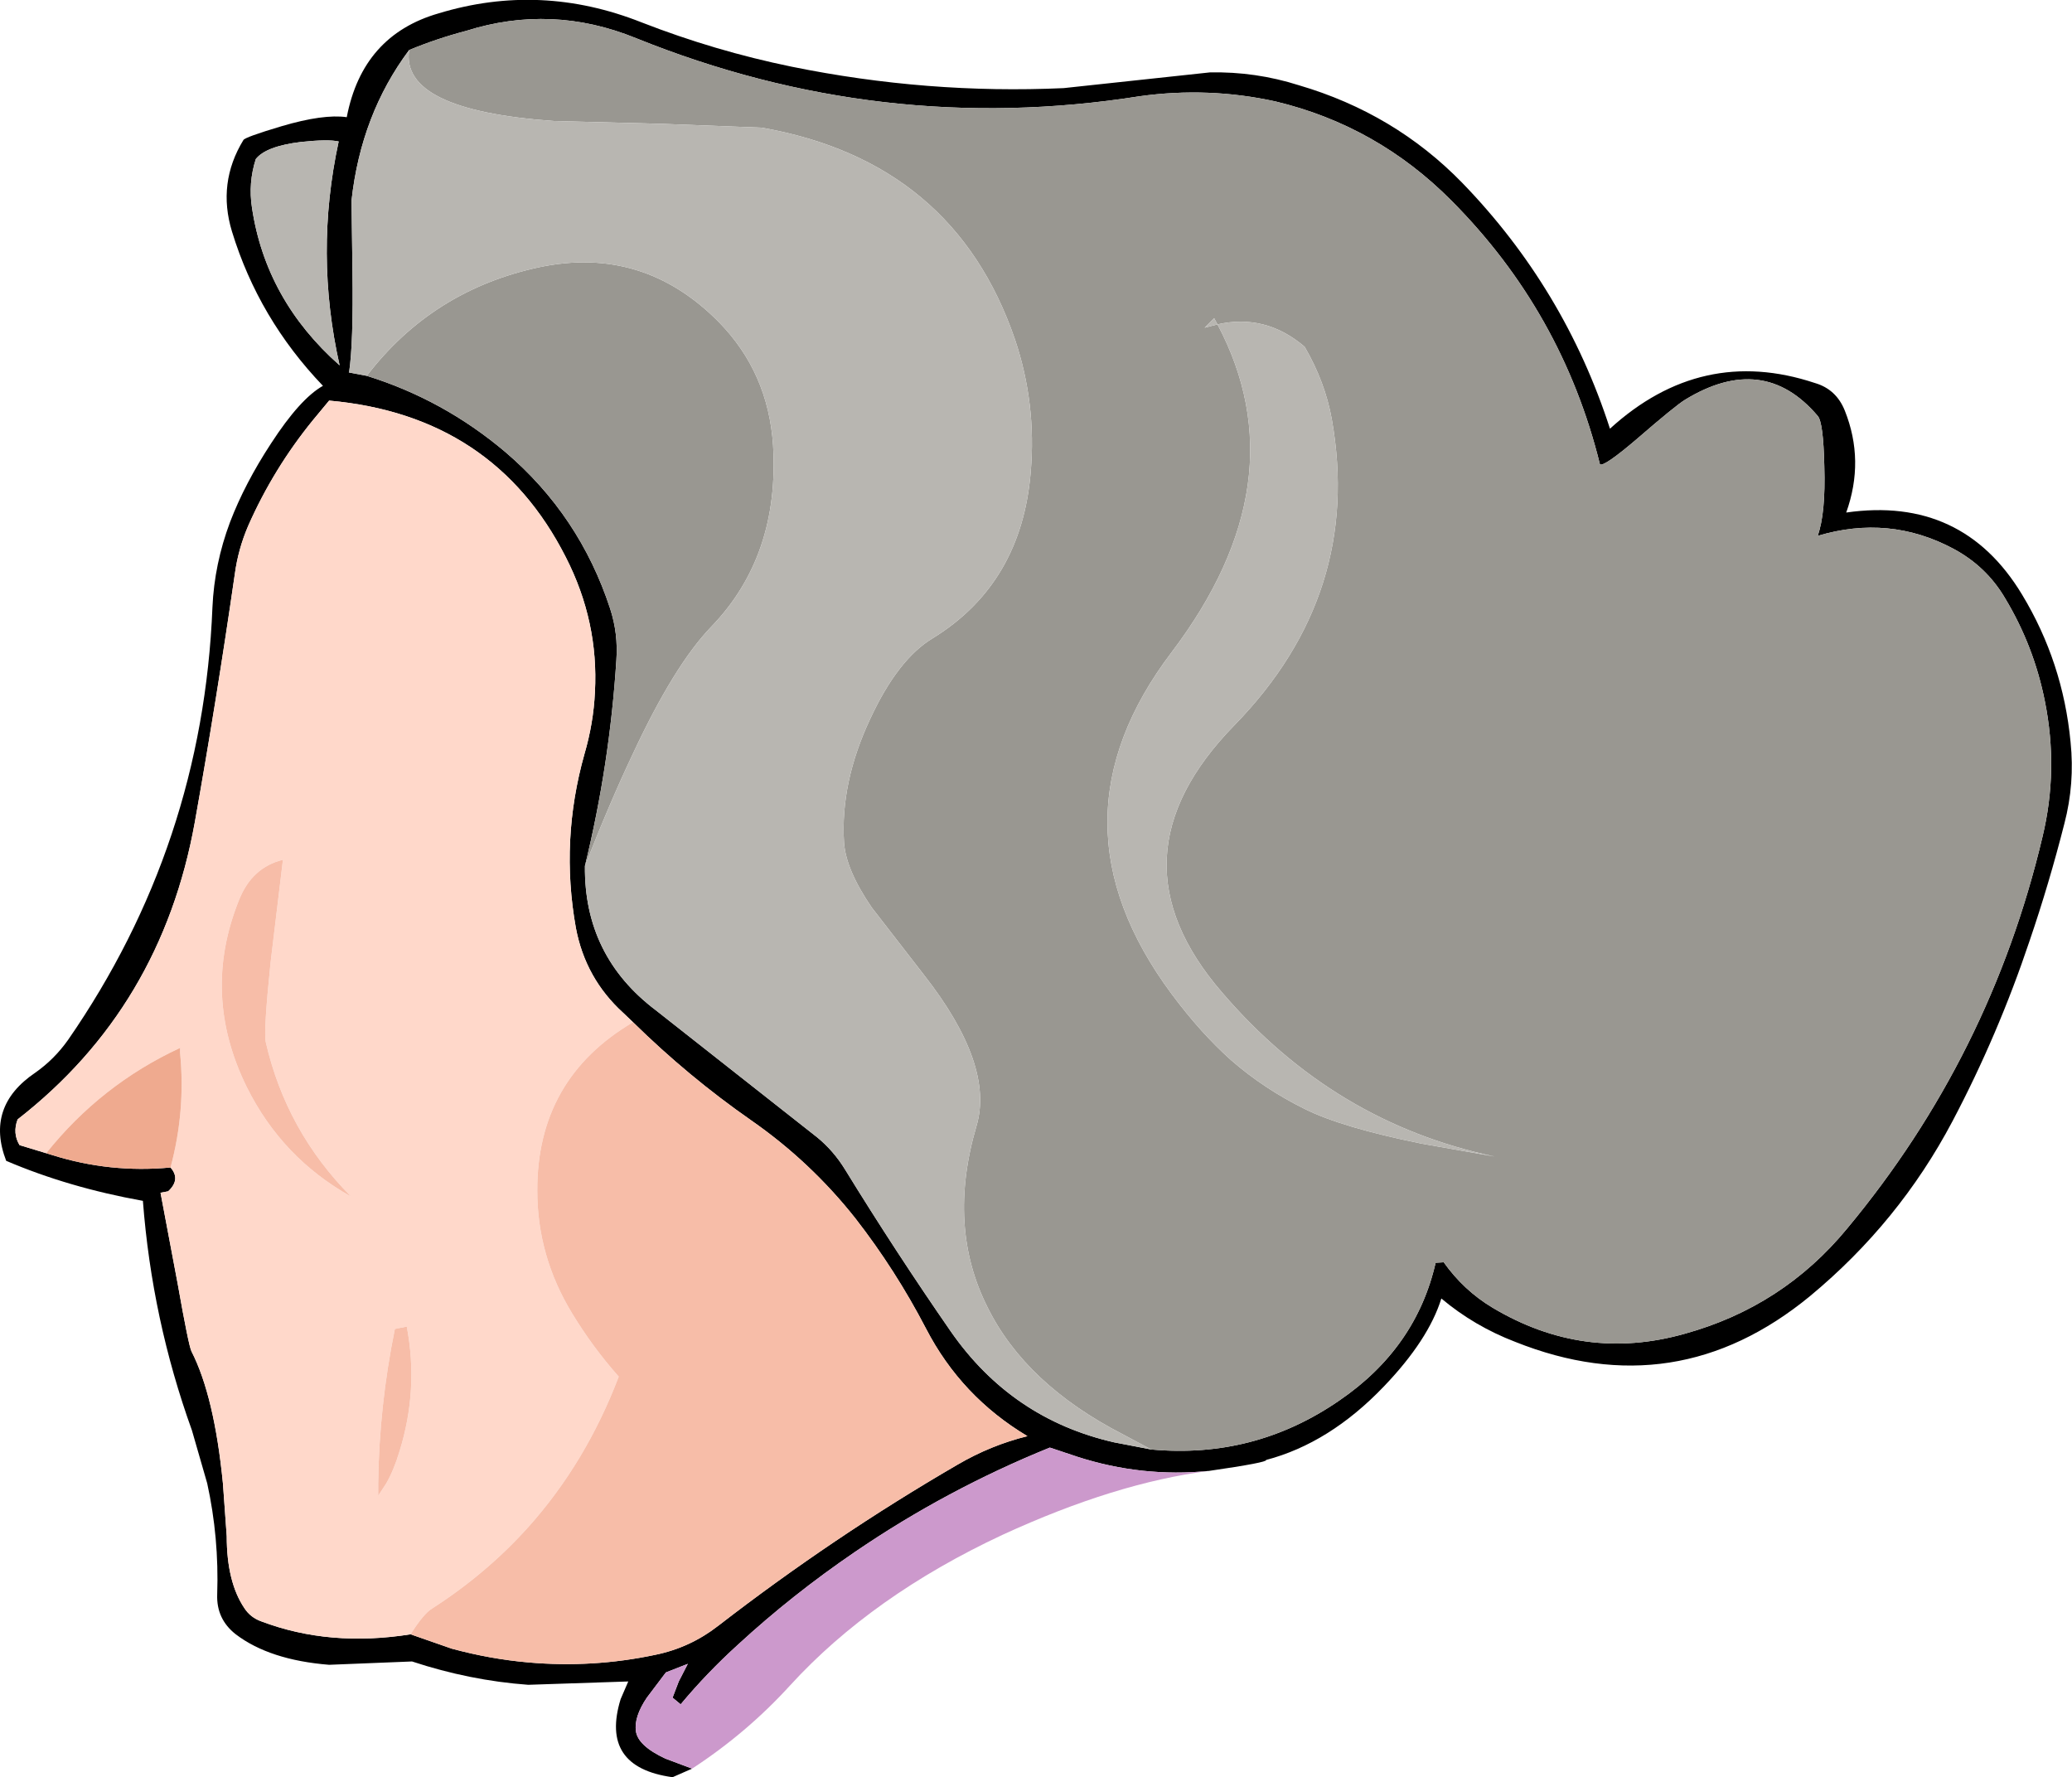 <?xml version="1.0" encoding="UTF-8" standalone="no"?>
<svg xmlns:xlink="http://www.w3.org/1999/xlink" height="186.55px" width="217.5px" xmlns="http://www.w3.org/2000/svg">
  <g transform="matrix(1.0, 0.0, 0.0, 1.0, -0.15, -0.2)">
    <path d="M121.0 152.35 Q131.85 153.35 140.75 147.2 148.8 141.7 150.85 132.75 L151.7 132.7 Q153.8 135.65 156.8 137.45 166.4 143.2 177.0 140.2 187.3 137.35 194.05 129.15 209.1 111.05 214.55 88.05 216.25 81.0 214.8 73.8 213.65 68.0 210.6 62.95 208.65 59.65 205.2 57.8 198.45 54.2 190.95 56.45 191.8 54.1 191.65 49.15 191.55 44.5 190.95 43.85 185.25 37.15 177.05 42.15 176.05 42.75 171.95 46.3 168.55 49.2 168.1 48.95 164.15 32.95 152.5 21.25 144.7 13.4 134.05 10.85 127.0 9.3 119.8 10.3 92.65 14.6 66.9 4.2 58.05 0.6 49.05 3.45 46.0 4.25 43.1 5.45 38.05 12.2 37.05 21.25 L37.15 28.75 Q37.25 36.2 36.8 39.25 L36.75 39.3 36.8 39.3 38.65 39.65 Q46.7 42.15 53.2 47.65 61.0 54.3 64.2 64.1 65.05 66.7 64.85 69.5 64.15 80.45 61.55 91.1 61.45 100.55 69.0 106.25 L85.95 119.6 Q87.65 121.0 88.85 122.95 94.2 131.65 99.95 139.95 106.35 149.15 117.1 151.6 L121.0 152.35 M72.8 185.85 L70.75 186.75 Q63.1 185.7 65.3 178.55 L66.1 176.7 55.6 177.05 Q49.45 176.6 43.4 174.6 L34.7 174.95 Q28.45 174.45 24.9 171.75 22.85 170.15 22.95 167.55 23.15 161.6 21.9 155.9 L20.3 150.35 Q16.1 138.7 15.15 126.25 7.35 124.85 0.8 122.05 -1.4 116.35 3.85 112.8 5.85 111.4 7.3 109.35 21.45 88.9 22.45 63.95 22.65 59.4 24.3 55.0 25.85 50.95 28.6 46.75 31.65 42.05 34.05 40.7 27.3 33.65 24.5 24.5 22.95 19.4 25.7 14.9 25.85 14.6 29.7 13.45 34.1 12.15 36.55 12.5 38.2 3.9 46.2 1.6 56.9 -1.65 67.5 2.55 75.2 5.55 83.25 7.2 97.5 10.1 111.8 9.45 L127.15 7.8 Q131.95 7.7 136.5 9.15 146.55 12.1 153.65 19.4 164.4 30.5 169.15 45.2 178.75 36.45 190.65 40.4 192.9 41.05 193.8 43.3 195.9 48.55 193.95 54.0 206.15 52.25 212.4 62.6 216.7 69.7 217.5 78.1 217.95 82.45 216.85 86.65 215.25 92.95 213.2 98.95 209.9 108.8 205.1 117.9 199.5 128.5 190.15 136.25 176.1 147.8 159.2 141.05 154.9 139.4 151.45 136.5 150.1 140.85 145.4 145.75 139.7 151.7 133.05 153.45 133.25 153.7 127.05 154.6 120.0 155.3 113.2 153.1 L110.35 152.15 Q99.5 156.55 89.9 163.1 83.3 167.6 77.6 172.85 74.35 175.8 71.6 179.1 L70.75 178.4 71.4 176.7 72.35 174.85 70.05 175.75 68.05 178.4 Q66.7 180.4 66.9 181.9 67.1 183.45 70.0 184.8 L72.8 185.85 M27.0 16.9 Q26.2 19.4 26.6 22.0 28.05 31.7 35.8 38.55 33.15 26.8 35.7 15.05 34.6 14.8 31.75 15.1 28.05 15.55 27.0 16.9 M66.6 107.5 L65.55 106.5 Q61.6 102.9 60.6 97.6 58.95 88.4 61.5 79.35 62.45 76.1 62.6 72.85 63.0 65.45 59.55 58.7 52.0 43.8 34.7 42.25 L33.0 44.3 Q28.85 49.4 26.2 55.4 25.15 57.85 24.8 60.45 22.9 73.6 20.6 86.5 17.1 105.95 2.0 117.7 1.45 119.15 2.2 120.4 L5.0 121.25 5.65 121.45 Q11.7 123.35 18.05 122.75 19.15 124.0 17.8 125.25 L17.0 125.4 18.8 134.95 Q19.95 141.45 20.25 142.05 22.65 146.75 23.55 155.9 L23.95 161.45 Q23.95 166.25 25.8 169.0 26.45 170.0 27.6 170.4 34.75 173.1 43.25 171.75 L47.55 173.25 Q51.6 174.35 55.6 174.7 62.35 175.3 68.95 173.9 72.6 173.15 75.55 170.85 87.65 161.5 100.65 153.95 104.15 151.9 108.0 150.95 101.05 146.8 97.35 139.65 94.15 133.5 89.95 128.1 85.25 122.15 79.0 117.8 72.4 113.2 66.6 107.5" fill="#000000" fill-rule="evenodd" stroke="none"/>
    <path d="M43.1 5.45 Q46.0 4.25 49.05 3.45 58.05 0.6 66.9 4.2 92.65 14.6 119.8 10.3 127.0 9.3 134.05 10.85 144.7 13.4 152.5 21.25 164.15 32.95 168.1 48.95 168.55 49.2 171.95 46.3 176.05 42.75 177.05 42.15 185.25 37.15 190.95 43.85 191.55 44.5 191.65 49.15 191.8 54.1 190.95 56.45 198.45 54.2 205.2 57.8 208.65 59.65 210.6 62.95 213.65 68.0 214.8 73.8 216.25 81.0 214.55 88.05 209.1 111.05 194.05 129.15 187.3 137.35 177.0 140.2 166.4 143.2 156.8 137.45 153.8 135.65 151.7 132.7 L150.85 132.75 Q148.8 141.7 140.75 147.2 131.85 153.35 121.0 152.35 L118.0 150.75 Q107.8 145.5 103.8 137.4 99.55 128.95 102.65 118.4 104.55 112.0 97.15 102.55 L91.65 95.45 Q88.95 91.5 88.75 88.65 88.35 82.35 91.5 75.65 94.4 69.4 98.05 67.2 107.4 61.45 108.35 49.7 108.95 42.55 106.7 35.85 100.3 17.15 80.1 13.6 L69.7 13.2 58.25 12.9 Q42.15 11.75 43.1 5.45 M61.55 91.1 Q64.15 80.45 64.85 69.5 65.05 66.7 64.2 64.1 61.0 54.3 53.2 47.65 46.7 42.15 38.65 39.65 45.55 30.65 56.75 28.25 67.65 25.95 75.6 34.0 80.8 39.3 81.3 46.95 82.0 58.55 74.8 66.0 70.9 70.05 66.55 79.4 64.2 84.35 61.55 91.1 M126.6 34.6 L127.95 34.25 Q136.7 50.75 123.15 68.65 109.65 86.4 123.15 104.55 126.2 108.65 129.4 111.5 132.85 114.5 137.1 116.6 141.0 118.55 149.4 120.25 L157.05 121.6 Q140.15 118.05 128.45 104.4 116.15 90.2 129.75 76.3 143.2 62.5 139.95 44.2 139.25 40.3 137.1 36.6 133.0 33.1 127.95 34.25 L127.6 33.6 126.6 34.6" fill="#999791" fill-rule="evenodd" stroke="none"/>
    <path d="M121.0 152.35 L117.1 151.6 Q106.35 149.15 99.95 139.95 94.2 131.65 88.85 122.95 87.65 121.0 85.95 119.6 L69.0 106.25 Q61.45 100.55 61.55 91.1 64.2 84.35 66.55 79.4 70.9 70.05 74.8 66.0 82.0 58.55 81.3 46.95 80.8 39.3 75.6 34.0 67.65 25.95 56.75 28.25 45.55 30.65 38.65 39.65 L36.8 39.3 36.8 39.25 Q37.25 36.2 37.15 28.75 L37.05 21.25 Q38.05 12.2 43.1 5.45 42.15 11.75 58.25 12.9 L69.7 13.2 80.1 13.6 Q100.3 17.15 106.7 35.85 108.95 42.55 108.35 49.7 107.4 61.45 98.05 67.2 94.4 69.4 91.5 75.65 88.35 82.35 88.75 88.65 88.95 91.5 91.65 95.45 L97.15 102.55 Q104.55 112.0 102.65 118.4 99.55 128.95 103.8 137.4 107.8 145.5 118.0 150.75 L121.0 152.35 M126.6 34.6 L127.6 33.6 127.95 34.25 Q133.0 33.1 137.1 36.6 139.25 40.3 139.95 44.2 143.2 62.5 129.75 76.3 116.15 90.2 128.45 104.4 140.15 118.05 157.05 121.6 L149.4 120.25 Q141.0 118.55 137.1 116.6 132.85 114.5 129.4 111.5 126.2 108.65 123.15 104.55 109.65 86.4 123.15 68.65 136.7 50.75 127.95 34.25 L126.6 34.6 M27.0 16.9 Q28.05 15.55 31.75 15.1 34.6 14.8 35.7 15.05 33.15 26.8 35.8 38.55 28.05 31.7 26.6 22.0 26.2 19.4 27.0 16.9" fill="#b8b6b1" fill-rule="evenodd" stroke="none"/>
    <path d="M5.0 121.25 L2.2 120.4 Q1.45 119.15 2.0 117.7 17.1 105.95 20.6 86.5 22.9 73.6 24.8 60.45 25.15 57.85 26.2 55.4 28.85 49.4 33.0 44.3 L34.7 42.25 Q52.0 43.8 59.55 58.7 63.0 65.45 62.6 72.85 62.45 76.1 61.5 79.35 58.95 88.4 60.6 97.6 61.6 102.9 65.55 106.5 L66.6 107.5 Q56.5 113.45 56.55 125.2 56.55 132.05 60.2 138.05 62.35 141.6 65.1 144.7 61.65 153.75 55.6 160.5 51.25 165.35 45.5 169.05 44.6 169.6 43.25 171.75 34.75 173.1 27.6 170.4 26.45 170.0 25.8 169.0 23.95 166.25 23.95 161.45 L23.55 155.9 Q22.65 146.75 20.25 142.05 19.95 141.45 18.8 134.95 L17.0 125.4 17.8 125.25 Q19.15 124.0 18.05 122.75 19.65 116.8 19.05 110.7 L19.05 110.2 Q10.75 114.05 5.0 121.25 M29.85 90.45 Q26.6 91.25 25.25 94.65 21.25 104.55 26.05 114.3 29.75 121.75 37.0 125.8 30.2 118.95 28.05 109.6 27.8 108.55 28.55 101.25 L29.85 90.45 M41.6 139.7 Q39.95 147.8 39.85 155.9 L39.85 157.2 40.7 155.9 Q41.5 154.5 42.1 152.5 44.1 146.05 42.85 139.45 L41.6 139.7" fill="#ffd8ca" fill-rule="evenodd" stroke="none"/>
    <path d="M66.6 107.5 Q72.4 113.2 79.0 117.8 85.25 122.15 89.95 128.1 94.15 133.5 97.35 139.65 101.05 146.8 108.0 150.95 104.15 151.9 100.65 153.95 87.65 161.5 75.55 170.85 72.6 173.15 68.95 173.9 62.35 175.3 55.6 174.7 51.6 174.35 47.55 173.25 L43.25 171.75 Q44.6 169.6 45.5 169.05 51.25 165.35 55.6 160.5 61.65 153.75 65.1 144.7 62.35 141.6 60.2 138.05 56.55 132.05 56.55 125.2 56.5 113.45 66.6 107.5 M29.85 90.45 L28.55 101.25 Q27.8 108.55 28.05 109.6 30.2 118.95 37.0 125.8 29.75 121.75 26.05 114.3 21.25 104.55 25.25 94.65 26.6 91.25 29.85 90.45 M41.6 139.7 L42.85 139.45 Q44.1 146.05 42.1 152.5 41.5 154.5 40.7 155.9 L39.85 157.2 39.85 155.9 Q39.95 147.8 41.6 139.7" fill="#f7bda8" fill-rule="evenodd" stroke="none"/>
    <path d="M18.05 122.75 Q11.7 123.35 5.65 121.45 L5.0 121.25 Q10.75 114.05 19.05 110.2 L19.05 110.7 Q19.65 116.8 18.05 122.75" fill="#efaa8f" fill-rule="evenodd" stroke="none"/>
    <path d="M127.05 154.6 Q117.25 155.85 105.4 161.3 91.7 167.7 83.1 177.1 78.55 182.1 72.8 185.85 L70.0 184.8 Q67.1 183.45 66.9 181.9 66.7 180.4 68.05 178.4 L70.05 175.75 72.35 174.85 71.4 176.7 70.75 178.4 71.6 179.1 Q74.35 175.8 77.6 172.85 83.3 167.6 89.9 163.1 99.5 156.55 110.35 152.15 L113.2 153.1 Q120.0 155.3 127.05 154.6" fill="#cc99cc" fill-rule="evenodd" stroke="none"/>
  </g>
</svg>
